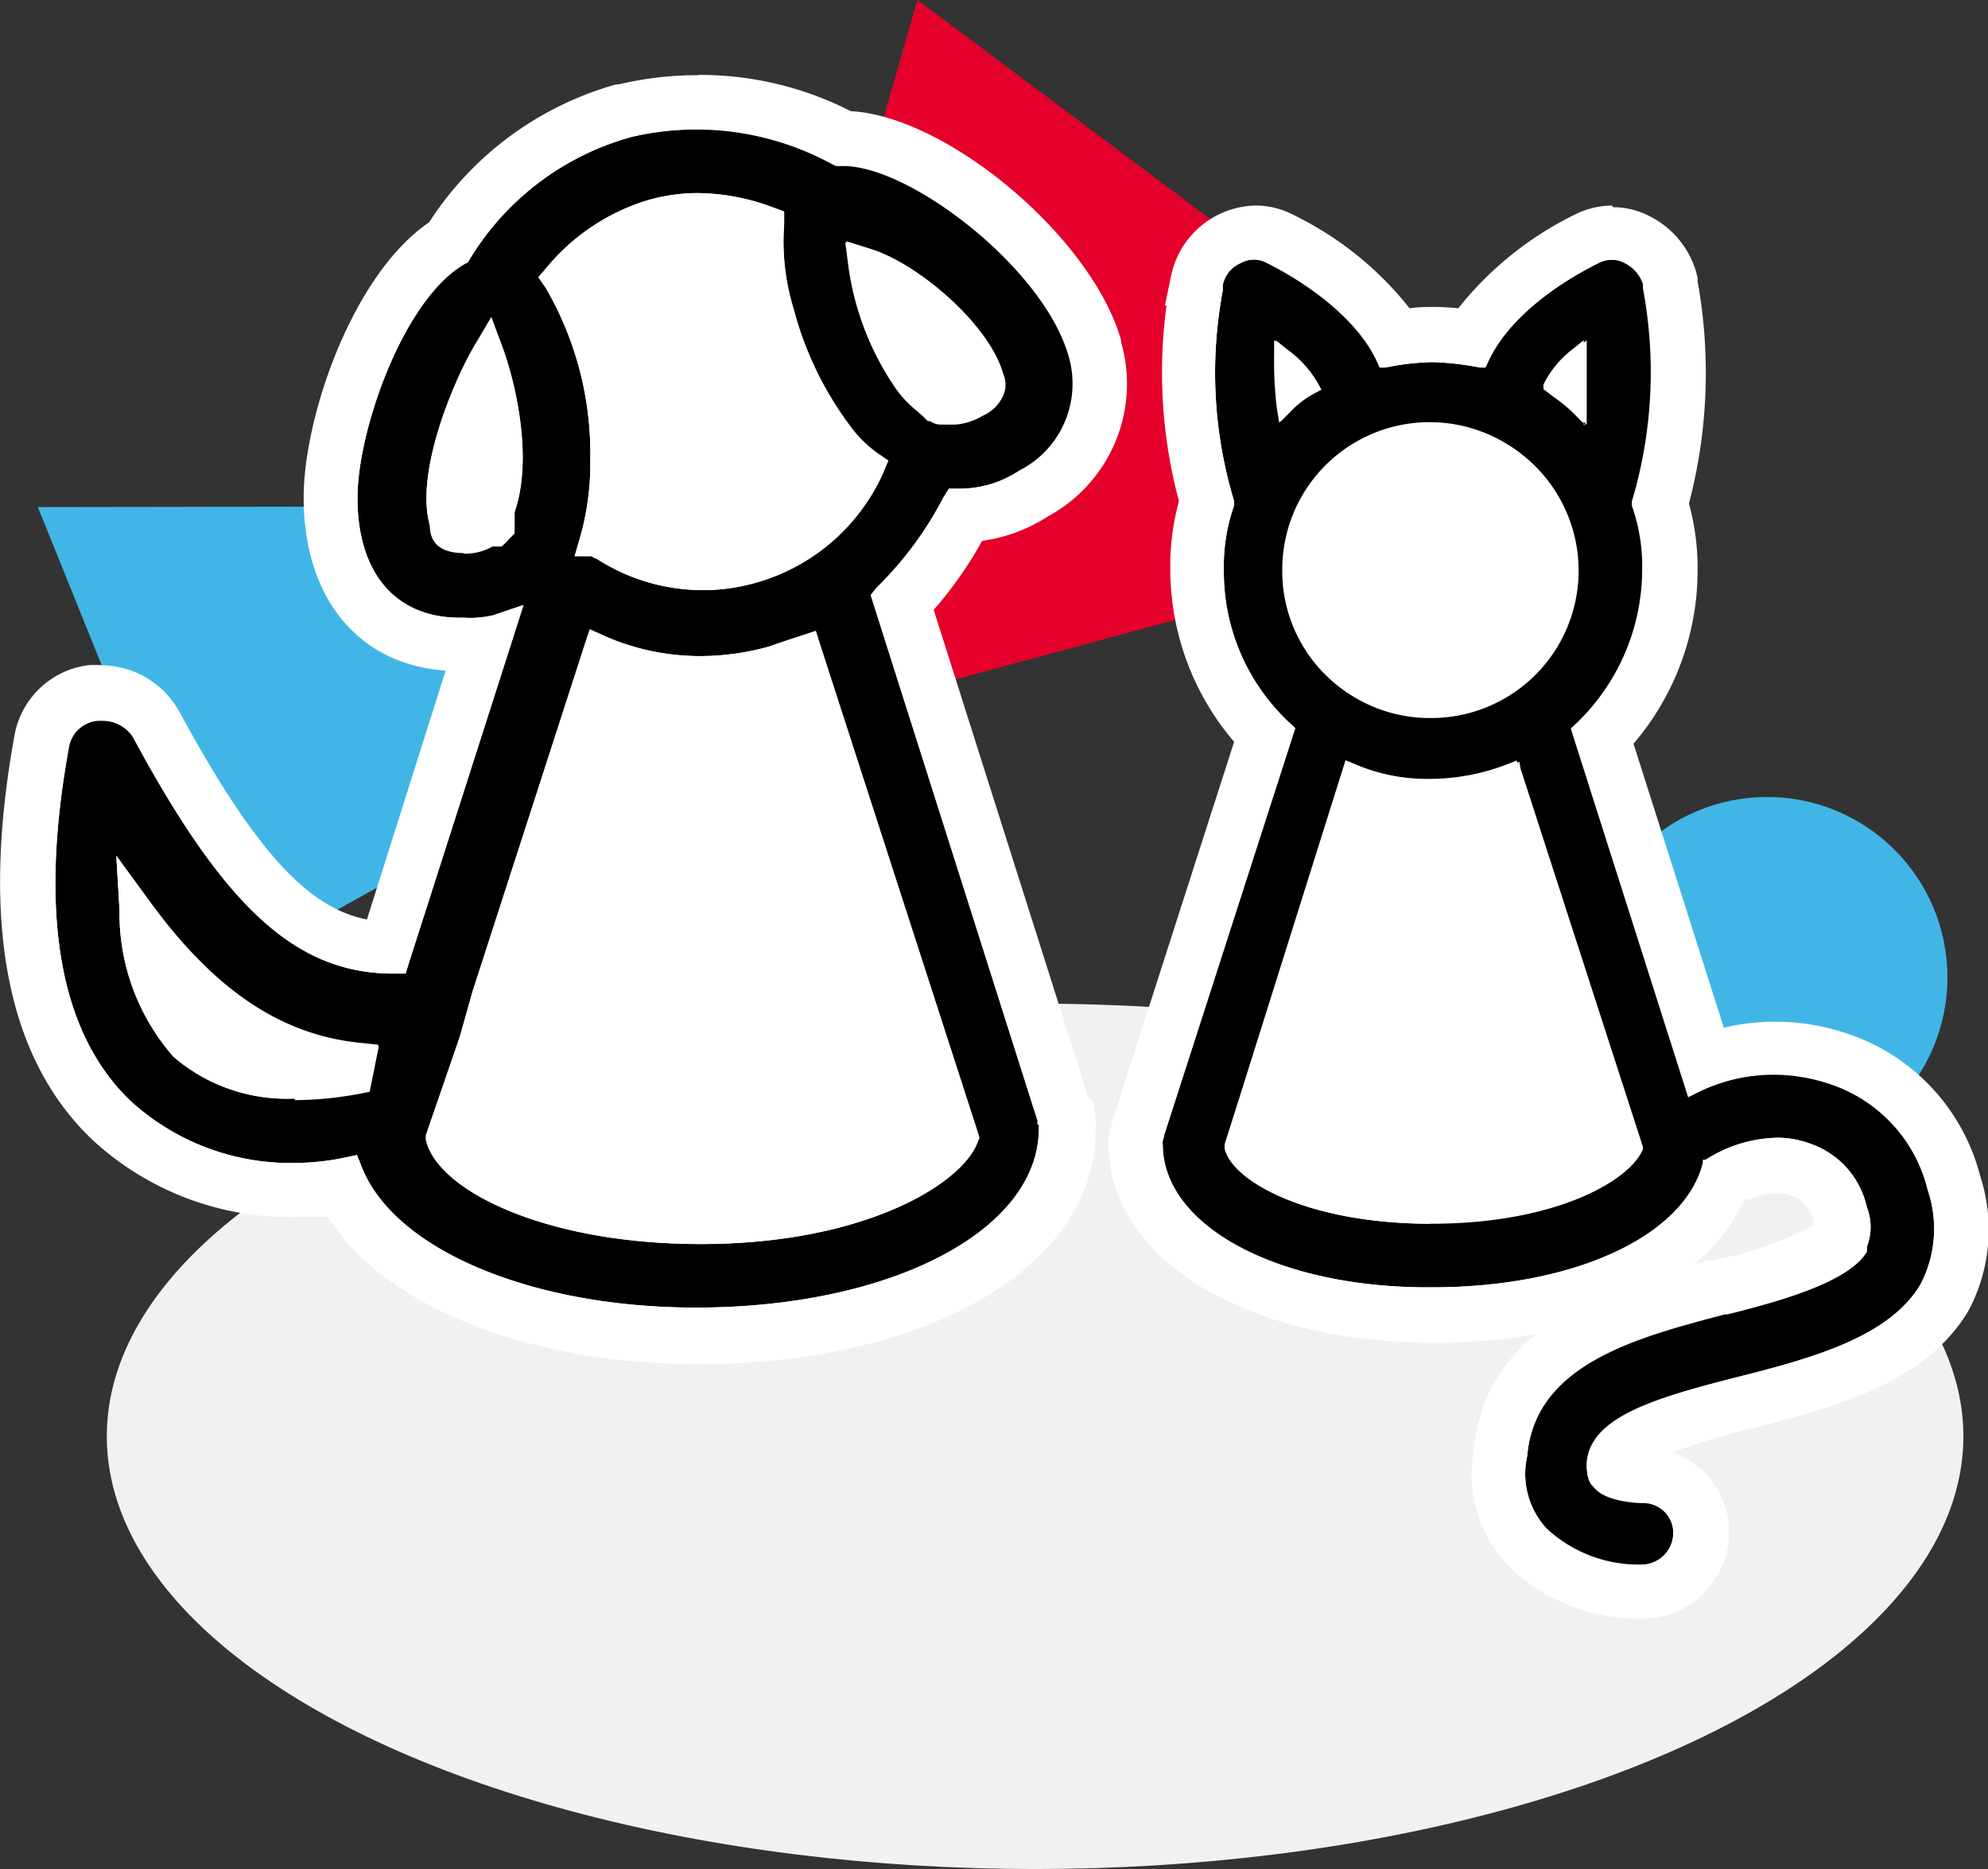 <svg xmlns="http://www.w3.org/2000/svg" viewBox="0 0 73.52 69.11"><rect x="0" y="0" width="73.52" height="69.11" fill="#333333" stroke="none"/><defs><style>.cls-1{fill:#41b6e6;}.cls-2{fill:#e4002b;}.cls-3{fill:#fff;}.cls-4{fill:#f1f1f1;}.cls-5{fill:none;}</style></defs><title>Asset 24</title><g id="Layer_2" data-name="Layer 2"><g id="Layer_1-2" data-name="Layer 1"><polygon class="cls-1" points="1.4 18.75 8.34 35.94 19.98 29.46 14.46 18.73 1.4 18.75"/><polygon class="cls-2" points="33.93 0 25.94 27.66 58.97 18.73 33.93 0"/><circle class="cls-3" cx="53.68" cy="21.43" r="6.64"/><circle class="cls-3" cx="25.98" cy="14.57" r="8.29"/><ellipse class="cls-4" cx="38.28" cy="53.11" rx="34.33" ry="16"/><path class="cls-3" d="M49.42,26.91,44.76,41.55s1.3,4.21,8.34,4.39,9.06-4.55,9.06-4.55L56.83,26.91Z"/><path class="cls-3" d="M21,22.91,15.14,41.29s1.63,5.29,10.47,5.52S37,41.09,37,41.09L30.29,22.91Z"/><circle class="cls-1" cx="65.35" cy="36.14" r="6.67"/><path class="cls-5" d="M13.27,39.18C9.66,38.8,7.08,36.47,5,33.64a7.57,7.57,0,0,0,1.81,5,5.8,5.8,0,0,0,4.07,1.38,13.34,13.34,0,0,0,2.25-.22Z"/><path class="cls-5" d="M35.59,42,29.78,24.09l-1.16.39a10.13,10.13,0,0,1-2.71.38,9.18,9.18,0,0,1-3.74-.77L18,36.86l-.51,1.68L16.37,42c.25,1.29,3.61,3.35,9.54,3.35S35.07,43.31,35.59,42Z"/><path class="cls-5" d="M32.1,17.25a5.07,5.07,0,0,1-1.16-1.16,13.52,13.52,0,0,1-2.19-4.51,9.22,9.22,0,0,1-.39-3.36,7.58,7.58,0,0,0-2.57-.48A6.46,6.46,0,0,0,24.11,8a7.28,7.28,0,0,0-3.49,2.33A12.78,12.78,0,0,1,22.43,17,10.23,10.23,0,0,1,22,20c.13,0,.13.13.26.13A6.69,6.69,0,0,0,26,21.22,6.46,6.46,0,0,0,27.72,21,6.67,6.67,0,0,0,32.1,17.25Z"/><path class="cls-5" d="M16.5,19.32c0,.38.12.51.64.51a1.36,1.36,0,0,0,.9-.26h.26l.13-.12V18.8c.64-1.68.13-4.26-.39-5.68C17.14,14.67,16,17.77,16.5,19.32Z"/><path class="cls-5" d="M36.49,14c-.39-1.55-2.84-3.74-4.52-4.26A10.07,10.07,0,0,0,33.65,14a6.94,6.94,0,0,0,.9.9c.13,0,.13.13.26.13h.52a1.81,1.81,0,0,0,.77-.26C36.62,14.54,36.62,14.29,36.49,14Z"/><path d="M25.78,49.39c-6.36,0-11.57-2.2-13.14-5.5A12.1,12.1,0,0,1,11,44a9.74,9.74,0,0,1-6.84-2.55C1.19,38.63.32,33.91,1.53,27.36A2.17,2.17,0,0,1,3.4,25.63a2.22,2.22,0,0,1,.37,0,2.32,2.32,0,0,1,2,1.1c3.63,6.7,6,8.23,8.54,8.34l3.58-11.21H17c-3,0-4.78-2.08-4.78-5.43,0-2.72,1.73-7.83,4.36-9.45A11.12,11.12,0,0,1,23.07,4.1a11.77,11.77,0,0,1,2.74-.32,11.29,11.29,0,0,1,5.36,1.33h0c2.92,0,8.21,4,9.28,7.76a4.63,4.63,0,0,1-2.28,5.4,5,5,0,0,1-2.5.8,13.73,13.73,0,0,1-2.37,3.19l6,18.77.08.08.09.4a2.36,2.36,0,0,1,0,.25C39.47,46.18,33.71,49.39,25.78,49.39Zm-9-7.36c.38,1.11,3.6,2.94,9.13,2.94s8.64-1.87,9.25-3L29.53,24.6l-.76.25a10.24,10.24,0,0,1-2.86.41,9.91,9.91,0,0,1-3.49-.63L18.42,37l-.51,1.65ZM5.57,35a6.13,6.13,0,0,0,1.55,3.4,5.45,5.45,0,0,0,3.78,1.25,11.3,11.3,0,0,0,1.76-.15A11.51,11.51,0,0,1,5.57,35Zm17-15.22,0,0a6.23,6.23,0,0,0,3.39,1,6.43,6.43,0,0,0,1.62-.21,6.36,6.36,0,0,0,4-3.23,6.44,6.44,0,0,1-1-1.06,13.56,13.56,0,0,1-2.24-4.61,10.28,10.28,0,0,1-.43-3.21,7,7,0,0,0-2.15-.36,6,6,0,0,0-1.58.21,6.65,6.65,0,0,0-3.08,2A13.57,13.57,0,0,1,22.83,17a10.92,10.92,0,0,1-.32,2.77ZM18,14.17c-.76,1.6-1.43,3.81-1.09,5l0,.11v.11s0,.07.24.07a1,1,0,0,0,.58-.13l.23-.13H18v-.41l.06-.19A8.32,8.32,0,0,0,18,14.17Zm17.38.49a1.61,1.61,0,0,0,.59-.22c.18-.09.24-.15.24-.17l0-.06,0-.12c-.34-1.26-2.16-2.95-3.59-3.67A9.39,9.39,0,0,0,34,13.77a3,3,0,0,0,.58.6l.29.27,0,0Z"/><path class="cls-3" d="M25.81,4.78a10.2,10.2,0,0,1,5,1.26l.14.07h.28c2.49,0,7.39,3.78,8.32,7A3.61,3.61,0,0,1,37.7,17.4a4,4,0,0,1-2.24.67h-.37l-.17.33a13,13,0,0,1-2.47,3.33L32.2,22l.11.35,6.06,19.09,0,.14.05,0a.71.71,0,0,1,0,.14c0,3.78-5.45,6.63-12.69,6.63-6.05,0-11.12-2.13-12.34-5.17l-.19-.47-.48.1A9.08,9.08,0,0,1,11,43a8.77,8.77,0,0,1-6.17-2.29c-2.64-2.52-3.41-6.94-2.27-13.14a1.18,1.18,0,0,1,1.05-.92l.21,0a1.33,1.33,0,0,1,1.1.61C8.36,33.65,11,36,14.56,36H15l.13-.42L19,23.5l.36-1.13-1.12.38a3.79,3.79,0,0,1-1.1.09H17c-2.37,0-3.78-1.65-3.78-4.43,0-2.49,1.69-7.33,3.95-8.64l.13-.07.08-.13a10.14,10.14,0,0,1,5.95-4.5,10.3,10.3,0,0,1,2.47-.29M21.25,20.56h.63a.51.51,0,0,0,.18.09A7.23,7.23,0,0,0,26,21.82a7,7,0,0,0,1.87-.25,7.34,7.34,0,0,0,4.79-4.08l.19-.46-.41-.28a4.53,4.53,0,0,1-1-1,12.54,12.54,0,0,1-2.08-4.31A8.54,8.54,0,0,1,29,8.29L29,7.82l-.44-.16a8.06,8.06,0,0,0-2.78-.52A6.75,6.75,0,0,0,24,7.39a7.78,7.78,0,0,0-3.78,2.5l-.31.36.27.39A12.18,12.18,0,0,1,21.83,17a9.91,9.91,0,0,1-.36,2.81l-.22.76m13.06-5h.08a.72.72,0,0,0,.42.13h.52a2.31,2.31,0,0,0,1-.32,1.4,1.4,0,0,0,.73-.71,1,1,0,0,0,0-.81c-.5-1.81-3.14-4.08-4.91-4.62l-.89-.28.12.93a10.49,10.49,0,0,0,1.77,4.51,4,4,0,0,0,.74.78l.24.21.18.18m-17.17,4.9a2,2,0,0,0,1.07-.26h.34l.18-.17.12-.13.18-.18v-.78c.68-1.93.06-4.66-.42-6l-.44-1.2-.65,1.1c-.78,1.34-2.18,4.68-1.62,6.6,0,.67.45,1,1.24,1M25.91,46c6,0,9.61-2.18,10.23-3.73l.08-.2-.06-.2L30.35,23.9l-.18-.57-.58.19-.58.19-.55.19a9.4,9.4,0,0,1-2.55.36,8.77,8.77,0,0,1-3.5-.72l-.6-.27-.21.64L17.47,36.68,17,38.35,15.8,41.83l-.05.15,0,.16C16.15,44,20.13,46,25.91,46m-15-5.32a13.62,13.62,0,0,0,2.36-.23l.4-.08.08-.39.13-.65.13-.64-.66-.07c-2.94-.32-5.43-2-7.83-5.31L4.3,31.64l.12,2a8.05,8.05,0,0,0,2,5.44,6.42,6.42,0,0,0,4.47,1.54M25.81,2.78h0a12.61,12.61,0,0,0-2.93.34h-.09a12.11,12.11,0,0,0-6.92,5.1c-2.85,1.94-4.64,7.22-4.64,10.17,0,3.71,2,6.17,5.25,6.41L13.57,34c-2-.4-3.94-2.15-6.94-7.69l0,0,0,0A3.32,3.32,0,0,0,3.77,24.6a3.08,3.08,0,0,0-.53,0,3.18,3.18,0,0,0-2.7,2.57C-.72,34.08.24,39.11,3.4,42.13A10.75,10.75,0,0,0,11,45c.37,0,.75,0,1.13,0,2.06,3.29,7.36,5.44,13.7,5.44,8.51,0,14.69-3.63,14.69-8.63,0-.08,0-.25,0-.38l-.08-.68-.2-.2-5.71-18A14.65,14.65,0,0,0,36.32,20a6,6,0,0,0,2.44-.91,5.57,5.57,0,0,0,2.7-6.44v-.07c-1.08-3.8-6.42-8.28-10-8.47a12.25,12.25,0,0,0-5.62-1.34ZM22.38,10.5a5.08,5.08,0,0,1,2.09-1.18,4.89,4.89,0,0,1,1.32-.18,5.2,5.2,0,0,1,1.15.13A11.89,11.89,0,0,0,27.4,12a14.63,14.63,0,0,0,2.43,5c.17.22.34.43.51.61a5.51,5.51,0,0,1-3,2.09,5.24,5.24,0,0,1-3.72-.38A12.4,12.4,0,0,0,23.83,17a15.34,15.34,0,0,0-1.45-6.49Zm3.53,15.76a11.18,11.18,0,0,0,3-.4L34,41.8c-.81.77-3.46,2.17-8.13,2.17s-7.31-1.32-8-2.07l1-2.92.52-1.71,3.68-11.38a11.31,11.31,0,0,0,2.85.37Z"/><path class="cls-3" d="M38,17.9A4.19,4.19,0,0,0,40.1,13c-1-3.62-6.19-7.49-8.9-7.49h-.13a10.93,10.93,0,0,0-5.26-1.33,11.62,11.62,0,0,0-2.61.3,10.79,10.79,0,0,0-6.32,4.77c-2.45,1.42-4.25,6.45-4.25,9.16,0,3.1,1.67,5,4.38,5h.13a4.26,4.26,0,0,0,1.29-.12L14.56,35.44c-3.35,0-5.8-2.32-9.16-8.51A1.94,1.94,0,0,0,3.77,26l-.3,0a1.79,1.79,0,0,0-1.55,1.42c-1.16,6.32-.39,11,2.45,13.68A9.39,9.39,0,0,0,11,43.57a9.64,9.64,0,0,0,1.93-.13C14.17,46.66,19.33,49,25.78,49c7.61,0,13.29-3.1,13.29-7.23a.76.76,0,0,0-.13-.51l-6.06-19.1a13.68,13.68,0,0,0,2.58-3.48A4.72,4.72,0,0,0,38,17.9Zm-3.12.5a13,13,0,0,1-2.47,3.33L32.2,22l.11.35,6.06,19.09,0,.14.05,0a.71.71,0,0,1,0,.14c0,3.78-5.45,6.63-12.69,6.63-6.05,0-11.12-2.13-12.34-5.17l-.19-.47-.48.1A9.08,9.08,0,0,1,11,43a8.77,8.77,0,0,1-6.17-2.29c-2.64-2.52-3.41-6.94-2.27-13.14a1.18,1.18,0,0,1,1.05-.92l.21,0a1.33,1.33,0,0,1,1.1.61C8.36,33.65,11,36,14.56,36H15l.13-.42L19,23.5l.36-1.13-1.12.38a3.79,3.79,0,0,1-1.1.09H17c-2.37,0-3.78-1.65-3.78-4.43,0-2.49,1.69-7.33,3.95-8.64l.13-.07.08-.13a10.14,10.14,0,0,1,5.95-4.5,10.51,10.51,0,0,1,7.44,1l.14.07h.28c2.49,0,7.39,3.78,8.32,7A3.61,3.61,0,0,1,37.7,17.4a4,4,0,0,1-2.24.67h-.37Z"/><path class="cls-3" d="M37.1,14.63a1,1,0,0,0,0-.81c-.5-1.81-3.14-4.08-4.91-4.62l-.89-.28.12.93a10.49,10.49,0,0,0,1.77,4.51,4,4,0,0,0,.74.78l.24.21.18.18h.08a.72.72,0,0,0,.42.13h.52a2.31,2.31,0,0,0,1-.32A1.4,1.4,0,0,0,37.1,14.63Zm-1.9.43h-.39c-.13,0-.13-.13-.26-.13a6.94,6.94,0,0,1-.9-.9A10.07,10.07,0,0,1,32,9.77c1.68.52,4.13,2.71,4.52,4.26.13.26.13.51-.39.77a1.81,1.81,0,0,1-.77.26Z"/><path class="cls-3" d="M18.17,11.72l-.65,1.1c-.78,1.34-2.18,4.68-1.62,6.6,0,.67.45,1,1.24,1a2,2,0,0,0,1.07-.26h.34l.18-.17.12-.13.18-.18v-.78c.68-1.93.06-4.66-.42-6Zm.26,7.08v.65l-.13.12H18a1.36,1.36,0,0,1-.9.26c-.52,0-.64-.13-.64-.51-.52-1.55.64-4.65,1.54-6.2C18.56,14.54,19.07,17.12,18.43,18.8Z"/><path class="cls-3" d="M31.41,15.72a12.54,12.54,0,0,1-2.08-4.31A8.54,8.54,0,0,1,29,8.29L29,7.82l-.44-.16a8.06,8.06,0,0,0-2.78-.52A6.75,6.75,0,0,0,24,7.39a7.78,7.78,0,0,0-3.78,2.5l-.31.36.27.39A12.18,12.18,0,0,1,21.83,17a9.91,9.91,0,0,1-.36,2.81l-.22.76h.63a.51.51,0,0,0,.18.09A7.23,7.23,0,0,0,26,21.82a7,7,0,0,0,1.87-.25,7.34,7.34,0,0,0,4.79-4.08l.19-.46-.41-.28A4.53,4.53,0,0,1,31.41,15.72ZM26,21.22a6.69,6.69,0,0,1-3.7-1.13c-.13,0-.13-.13-.26-.13a10.23,10.23,0,0,0,.39-3,12.78,12.78,0,0,0-1.81-6.7A7.28,7.28,0,0,1,24.11,8a6.46,6.46,0,0,1,1.68-.22,7.58,7.58,0,0,1,2.57.48,9.22,9.22,0,0,0,.39,3.36,13.52,13.52,0,0,0,2.19,4.51,5.07,5.07,0,0,0,1.16,1.16A6.67,6.67,0,0,1,27.72,21,6.46,6.46,0,0,1,26,21.22Z"/><path class="cls-3" d="M5.5,33.28,4.3,31.64l.12,2a8.05,8.05,0,0,0,2,5.44,6.42,6.42,0,0,0,4.47,1.54,13.62,13.62,0,0,0,2.36-.23l.4-.08.08-.39.13-.65.13-.64-.66-.07C10.39,38.27,7.9,36.59,5.5,33.28Zm1.32,5.39a7.57,7.57,0,0,1-1.81-5c2.07,2.83,4.65,5.16,8.26,5.54l-.13.65a13.34,13.34,0,0,1-2.25.22A5.8,5.8,0,0,1,6.82,38.67Z"/><path class="cls-3" d="M30.17,23.33l-.58.19-.58.19-.55.19a9.4,9.4,0,0,1-2.55.36,8.77,8.77,0,0,1-3.5-.72l-.6-.27-.21.64L17.47,36.68,17,38.35,15.8,41.83l-.05.15,0,.16C16.15,44,20.13,46,25.91,46c6,0,9.61-2.18,10.23-3.73l.08-.2-.06-.2L30.35,23.9ZM16.37,42l1.16-3.48L18,36.86l4.13-12.77a9.18,9.18,0,0,0,3.74.77,10.13,10.13,0,0,0,2.71-.38l1.16-.39L35.59,42c-.52,1.29-3.87,3.35-9.68,3.35S16.62,43.31,16.37,42Z"/><path class="cls-5" d="M52.93,26.05a4.95,4.95,0,1,0-5-4.95A4.89,4.89,0,0,0,52.93,26.05Z"/><path class="cls-5" d="M47.68,13.65c0,.29,0,.61,0,.92a4.17,4.17,0,0,1,.47-.36A3.54,3.54,0,0,0,47.68,13.65Z"/><path class="cls-5" d="M58.18,13.67a3,3,0,0,0-.44.55l.07,0,.37.28Z"/><path class="cls-5" d="M50.19,28.84l-4.4,13.57c.27.87,2.79,2.34,7.14,2.34,4.63,0,6.91-1.57,7.33-2.36L55.87,28.83A8.1,8.1,0,0,1,50.19,28.84Z"/><path d="M60.73,58.85a6,6,0,0,1-4.25-1.64,3.9,3.9,0,0,1-1-3.55c.34-4,4.62-5.15,8.06-6.06l.1,0c2.58-.64,4.09-1.24,4.5-1.79v0a1,1,0,0,0,0-.8,2.26,2.26,0,0,0-1.49-1.72,2.48,2.48,0,0,0-.88-.16,3.94,3.94,0,0,0-1.88.53c-1,3-5.29,5-10.84,5C46.63,48.65,42,46,42,42.31a1.7,1.7,0,0,1,.08-.42l0-.1v-.1l0,0,4.64-14.42a8.7,8.7,0,0,1-2.49-6.12,7.68,7.68,0,0,1,.36-2.51,17.49,17.49,0,0,1-.43-7.69l0,0,.11-.53a2.09,2.09,0,0,1,1.2-1.52,2.06,2.06,0,0,1,.93-.23,2.14,2.14,0,0,1,.94.23,10.77,10.77,0,0,1,4.27,3.64,7.79,7.79,0,0,1,2.78,0A10.62,10.62,0,0,1,58.7,8.83a2.09,2.09,0,0,1,.93-.23,2.06,2.06,0,0,1,.93.23,2.41,2.41,0,0,1,1.19,1.4l0,.14v.13a17.77,17.77,0,0,1-.36,8.09,8,8,0,0,1,.36,2.51,8.84,8.84,0,0,1-2.5,6.11l3.82,12a7.28,7.28,0,0,1,4.75-.1,6.45,6.45,0,0,1,4.4,4.6A5.45,5.45,0,0,1,71.89,48c-1.34,2.24-4.21,3.11-7.28,3.88-2.56.66-4.86,1.34-4.93,2.34a.45.45,0,0,0,0,.13l0,.05a2.42,2.42,0,0,0,1,.2,2.1,2.1,0,0,1,2.14,2.15A2.18,2.18,0,0,1,60.73,58.85Zm-14.4-16.5c.47.67,2.72,1.9,6.6,1.9,4.11,0,6.24-1.28,6.78-1.94L55.55,29.46a8.74,8.74,0,0,1-2.59.39,8.37,8.37,0,0,1-2.46-.37Zm6.6-25.7a4.45,4.45,0,1,0,4.45,4.45A4.41,4.41,0,0,0,52.93,16.65Z"/><path class="cls-3" d="M59.63,9.6a1,1,0,0,1,.49.13,1.33,1.33,0,0,1,.66.77l0,.16a16.7,16.7,0,0,1-.41,7.87l0,.08,0,.08a6.74,6.74,0,0,1,.38,2.41,7.9,7.9,0,0,1-2.52,5.72l-.12.11,4.34,13.63.26-.13a6.36,6.36,0,0,1,2.88-.69,6.49,6.49,0,0,1,1.94.3A5.51,5.51,0,0,1,71.29,44a4.45,4.45,0,0,1-.27,3.5c-1.13,1.88-3.79,2.67-6.65,3.39-3.26.84-5.58,1.56-5.69,3.24,0,.56.12.73.25.85.44.59,1.79.6,1.8.6a1.11,1.11,0,0,1,1.15,1.15,1.18,1.18,0,0,1-1.15,1.15,5,5,0,0,1-3.52-1.32,3,3,0,0,1-.73-2.71c.28-3.39,4-4.38,7.32-5.25l.09,0c2.19-.54,4.52-1.25,5.15-2.31l0-.07V46.1a2,2,0,0,0,0-1.46,3.21,3.21,0,0,0-2.15-2.37,3.46,3.46,0,0,0-1.17-.2,5.07,5.07,0,0,0-2.65.82l-.09,0,0,.1c-.68,2.72-4.77,4.61-10,4.61C47.3,47.65,43,45.35,43,42.31a.46.46,0,0,1,0-.13,1.55,1.55,0,0,0,.06-.23l4.79-14.87.05-.16-.12-.11a7.62,7.62,0,0,1-2.52-5.71,6.74,6.74,0,0,1,.38-2.41l0-.08,0-.08a16.35,16.35,0,0,1-.42-7.78c0-.12,0-.2,0-.2a1.11,1.11,0,0,1,.66-.82,1,1,0,0,1,.49-.13,1,1,0,0,1,.49.13c.73.36,3.19,1.71,4.08,3.68l.08.18.2,0a9.78,9.78,0,0,1,1.75-.2,10.91,10.91,0,0,1,1.76.2l.19,0,.08-.17c.89-2,3.35-3.32,4.08-3.68a1,1,0,0,1,.49-.13m-1,6.11V12.58l-.41.33a3.67,3.67,0,0,0-1.08,1.31l0,.17.38.29a5.56,5.56,0,0,1,.73.6l.43.43m-11.32-.08.35-.35a3.49,3.49,0,0,1,.93-.75l.23-.12-.12-.22a4,4,0,0,0-1.16-1.28l-.41-.33v.52a14.64,14.64,0,0,0,.1,2l.08.49m5.57,10.92a5.45,5.45,0,1,0-5.45-5.45,5.39,5.39,0,0,0,5.45,5.45m0,18.7c4.64,0,7.37-1.61,7.83-2.76l0-.08-4.53-14-.08-.25-.25.1a8,8,0,0,1-3,.58,6.88,6.88,0,0,1-2.83-.58l-.25-.11L45.29,42.32l0,.07,0,.06c.23,1.18,3,2.8,7.64,2.8M59.63,7.6a3.11,3.11,0,0,0-1.38.33,12.55,12.55,0,0,0-4.32,3.47,8.72,8.72,0,0,0-.9-.05c-.27,0-.58,0-.9.05a12.36,12.36,0,0,0-4.31-3.46,3,3,0,0,0-1.39-.34,3.26,3.26,0,0,0-3.11,2.55l-.24,1.15.06,0a18.4,18.4,0,0,0,.46,7.23,9,9,0,0,0-.32,2.52,9.83,9.83,0,0,0,2.36,6.38L41.17,41.34l-.06.2v.06a2.52,2.52,0,0,0-.11.54v.17c0,4.25,5.07,7.34,12.05,7.34a20.7,20.7,0,0,0,3.78-.33,6,6,0,0,0-2.32,4.26,4.91,4.91,0,0,0,1.28,4.33,6.91,6.91,0,0,0,5,1.94,3.19,3.19,0,0,0,3.15-3.15,3.11,3.11,0,0,0-2.11-3,30.3,30.3,0,0,1,3.1-.92c3.27-.82,6.34-1.77,7.86-4.3l0,0,0,0a6.39,6.39,0,0,0,.44-5,7.52,7.52,0,0,0-5-5.29A8.29,8.29,0,0,0,63.75,38l-3.34-10.5a9.86,9.86,0,0,0,2.37-6.36,9,9,0,0,0-.32-2.52,19,19,0,0,0,.32-8.22v-.13L62.71,10a3.37,3.37,0,0,0-1.69-2,3,3,0,0,0-1.39-.34Zm-6.7,17a3.45,3.45,0,1,1,3.45-3.45,3.37,3.37,0,0,1-3.45,3.45Zm0,6.3a9.57,9.57,0,0,0,1.93-.19L58.56,42a10.72,10.72,0,0,1-5.63,1.26,10.55,10.55,0,0,1-5.45-1.19l3.69-11.38a9.61,9.61,0,0,0,1.79.17Zm11.7,13.47a2.82,2.82,0,0,1,1.09-.25,1.48,1.48,0,0,1,.49.08l.05,0h0a1.25,1.25,0,0,1,.8,1l0,.06,0,.05v0a13.08,13.08,0,0,1-3.77,1.3l-.14,0-.49.13a6.51,6.51,0,0,0,1.88-2.45Z"/><path class="cls-3" d="M71.77,43.83a6.06,6.06,0,0,0-4.07-4.27,7,7,0,0,0-4.92.29L58.72,27.07a8.36,8.36,0,0,0,2.56-6,7.3,7.3,0,0,0-.38-2.5,17.46,17.46,0,0,0,.39-8l0-.13a1.81,1.81,0,0,0-.93-1.16,1.49,1.49,0,0,0-1.42,0A9.71,9.71,0,0,0,54.69,13,10.28,10.28,0,0,0,53,12.85a9.78,9.78,0,0,0-1.66.17,9.81,9.81,0,0,0-4.23-3.74,1.49,1.49,0,0,0-1.42,0,1.62,1.62,0,0,0-.94,1.21,1.05,1.05,0,0,1,0,.18,16.92,16.92,0,0,0,.42,7.93,7.06,7.06,0,0,0-.39,2.5,8.2,8.2,0,0,0,2.56,6L42.59,41.83v.07a.41.41,0,0,1,0,.12,1,1,0,0,0-.06.28c0,3.34,4.54,5.85,10.55,5.85,5.44,0,9.6-2,10.42-4.89a4,4,0,0,1,3.31-.52,2.73,2.73,0,0,1,1.83,2,1.52,1.52,0,0,1,0,1.14l0,.09c-.66,1-3.68,1.76-4.82,2.05l-.1,0C60.21,49,56.29,50,56,53.76a3.43,3.43,0,0,0,.87,3.11,5.4,5.4,0,0,0,3.88,1.48,1.67,1.67,0,0,0,1.65-1.65,1.61,1.61,0,0,0-1.65-1.65,2.3,2.3,0,0,1-1.42-.42c-.07-.07-.13-.13-.13-.51.09-1.32,2.36-2,5.31-2.78s5.73-1.57,7-3.62A4.93,4.93,0,0,0,71.77,43.83ZM58.68,54.1c0,.56.12.73.25.85.44.59,1.79.6,1.8.6a1.11,1.11,0,0,1,1.15,1.15,1.18,1.18,0,0,1-1.15,1.15,5,5,0,0,1-3.52-1.32,3,3,0,0,1-.73-2.71c.28-3.39,4-4.38,7.32-5.25l.09,0c2.19-.54,4.52-1.25,5.15-2.31l0-.07V46.1a2,2,0,0,0,0-1.46,3.21,3.21,0,0,0-2.15-2.37,3.46,3.46,0,0,0-1.17-.2,5.07,5.07,0,0,0-2.65.82l-.09,0,0,.1c-.68,2.72-4.77,4.61-10,4.61C47.3,47.65,43,45.35,43,42.31a.46.46,0,0,1,0-.13,1.55,1.55,0,0,0,.06-.23l4.79-14.87.05-.16-.12-.11a7.62,7.62,0,0,1-2.52-5.71,6.74,6.74,0,0,1,.38-2.41l0-.08,0-.08a16.35,16.35,0,0,1-.42-7.78c0-.12,0-.2,0-.2a1.11,1.11,0,0,1,.66-.82,1,1,0,0,1,1,0c.73.36,3.19,1.71,4.08,3.68l.08.18.2,0a9.78,9.78,0,0,1,1.75-.2,10.91,10.91,0,0,1,1.76.2l.19,0,.08-.17c.89-2,3.35-3.32,4.08-3.68a1,1,0,0,1,1,0,1.33,1.33,0,0,1,.66.77l0,.16a16.7,16.7,0,0,1-.41,7.87l0,.08,0,.08a6.74,6.74,0,0,1,.38,2.41,7.9,7.9,0,0,1-2.52,5.72l-.12.11,4.34,13.63.26-.13A6.45,6.45,0,0,1,67.56,40,5.51,5.51,0,0,1,71.29,44a4.45,4.45,0,0,1-.27,3.5c-1.13,1.88-3.79,2.67-6.65,3.39C61.11,51.7,58.79,52.42,58.68,54.1Z"/><path class="cls-3" d="M56.19,28.17l-.25.1a7.53,7.53,0,0,1-5.81,0l-.25-.11L45.29,42.32l0,.07,0,.06c.23,1.18,3,2.8,7.64,2.8s7.37-1.61,7.83-2.76l0-.08-4.53-14ZM52.93,44.75c-4.35,0-6.87-1.47-7.14-2.34l4.4-13.57a8.1,8.1,0,0,0,5.68,0l4.39,13.56C59.84,43.18,57.56,44.75,52.93,44.75Z"/><path class="cls-3" d="M52.93,26.55a5.45,5.45,0,1,0-5.45-5.45A5.39,5.39,0,0,0,52.93,26.55Zm0-10.4a5,5,0,1,1-5,5A4.9,4.9,0,0,1,52.93,16.15Z"/><path class="cls-3" d="M48.64,14.53l.23-.12-.12-.22a4,4,0,0,0-1.16-1.28l-.41-.33v.52a14.64,14.64,0,0,0,.1,2l.08.49.35-.35A3.49,3.49,0,0,1,48.64,14.53Zm-1-.88a3.54,3.54,0,0,1,.51.56,4.17,4.17,0,0,0-.47.36C47.7,14.26,47.69,13.94,47.68,13.65Z"/><path class="cls-3" d="M58.25,15.28l.43.43V12.58l-.41.33a3.67,3.67,0,0,0-1.08,1.31l0,.17.38.29A5.56,5.56,0,0,1,58.25,15.28Zm-.51-1.06a3,3,0,0,1,.44-.55v.88l-.37-.28Z"/></g></g></svg>